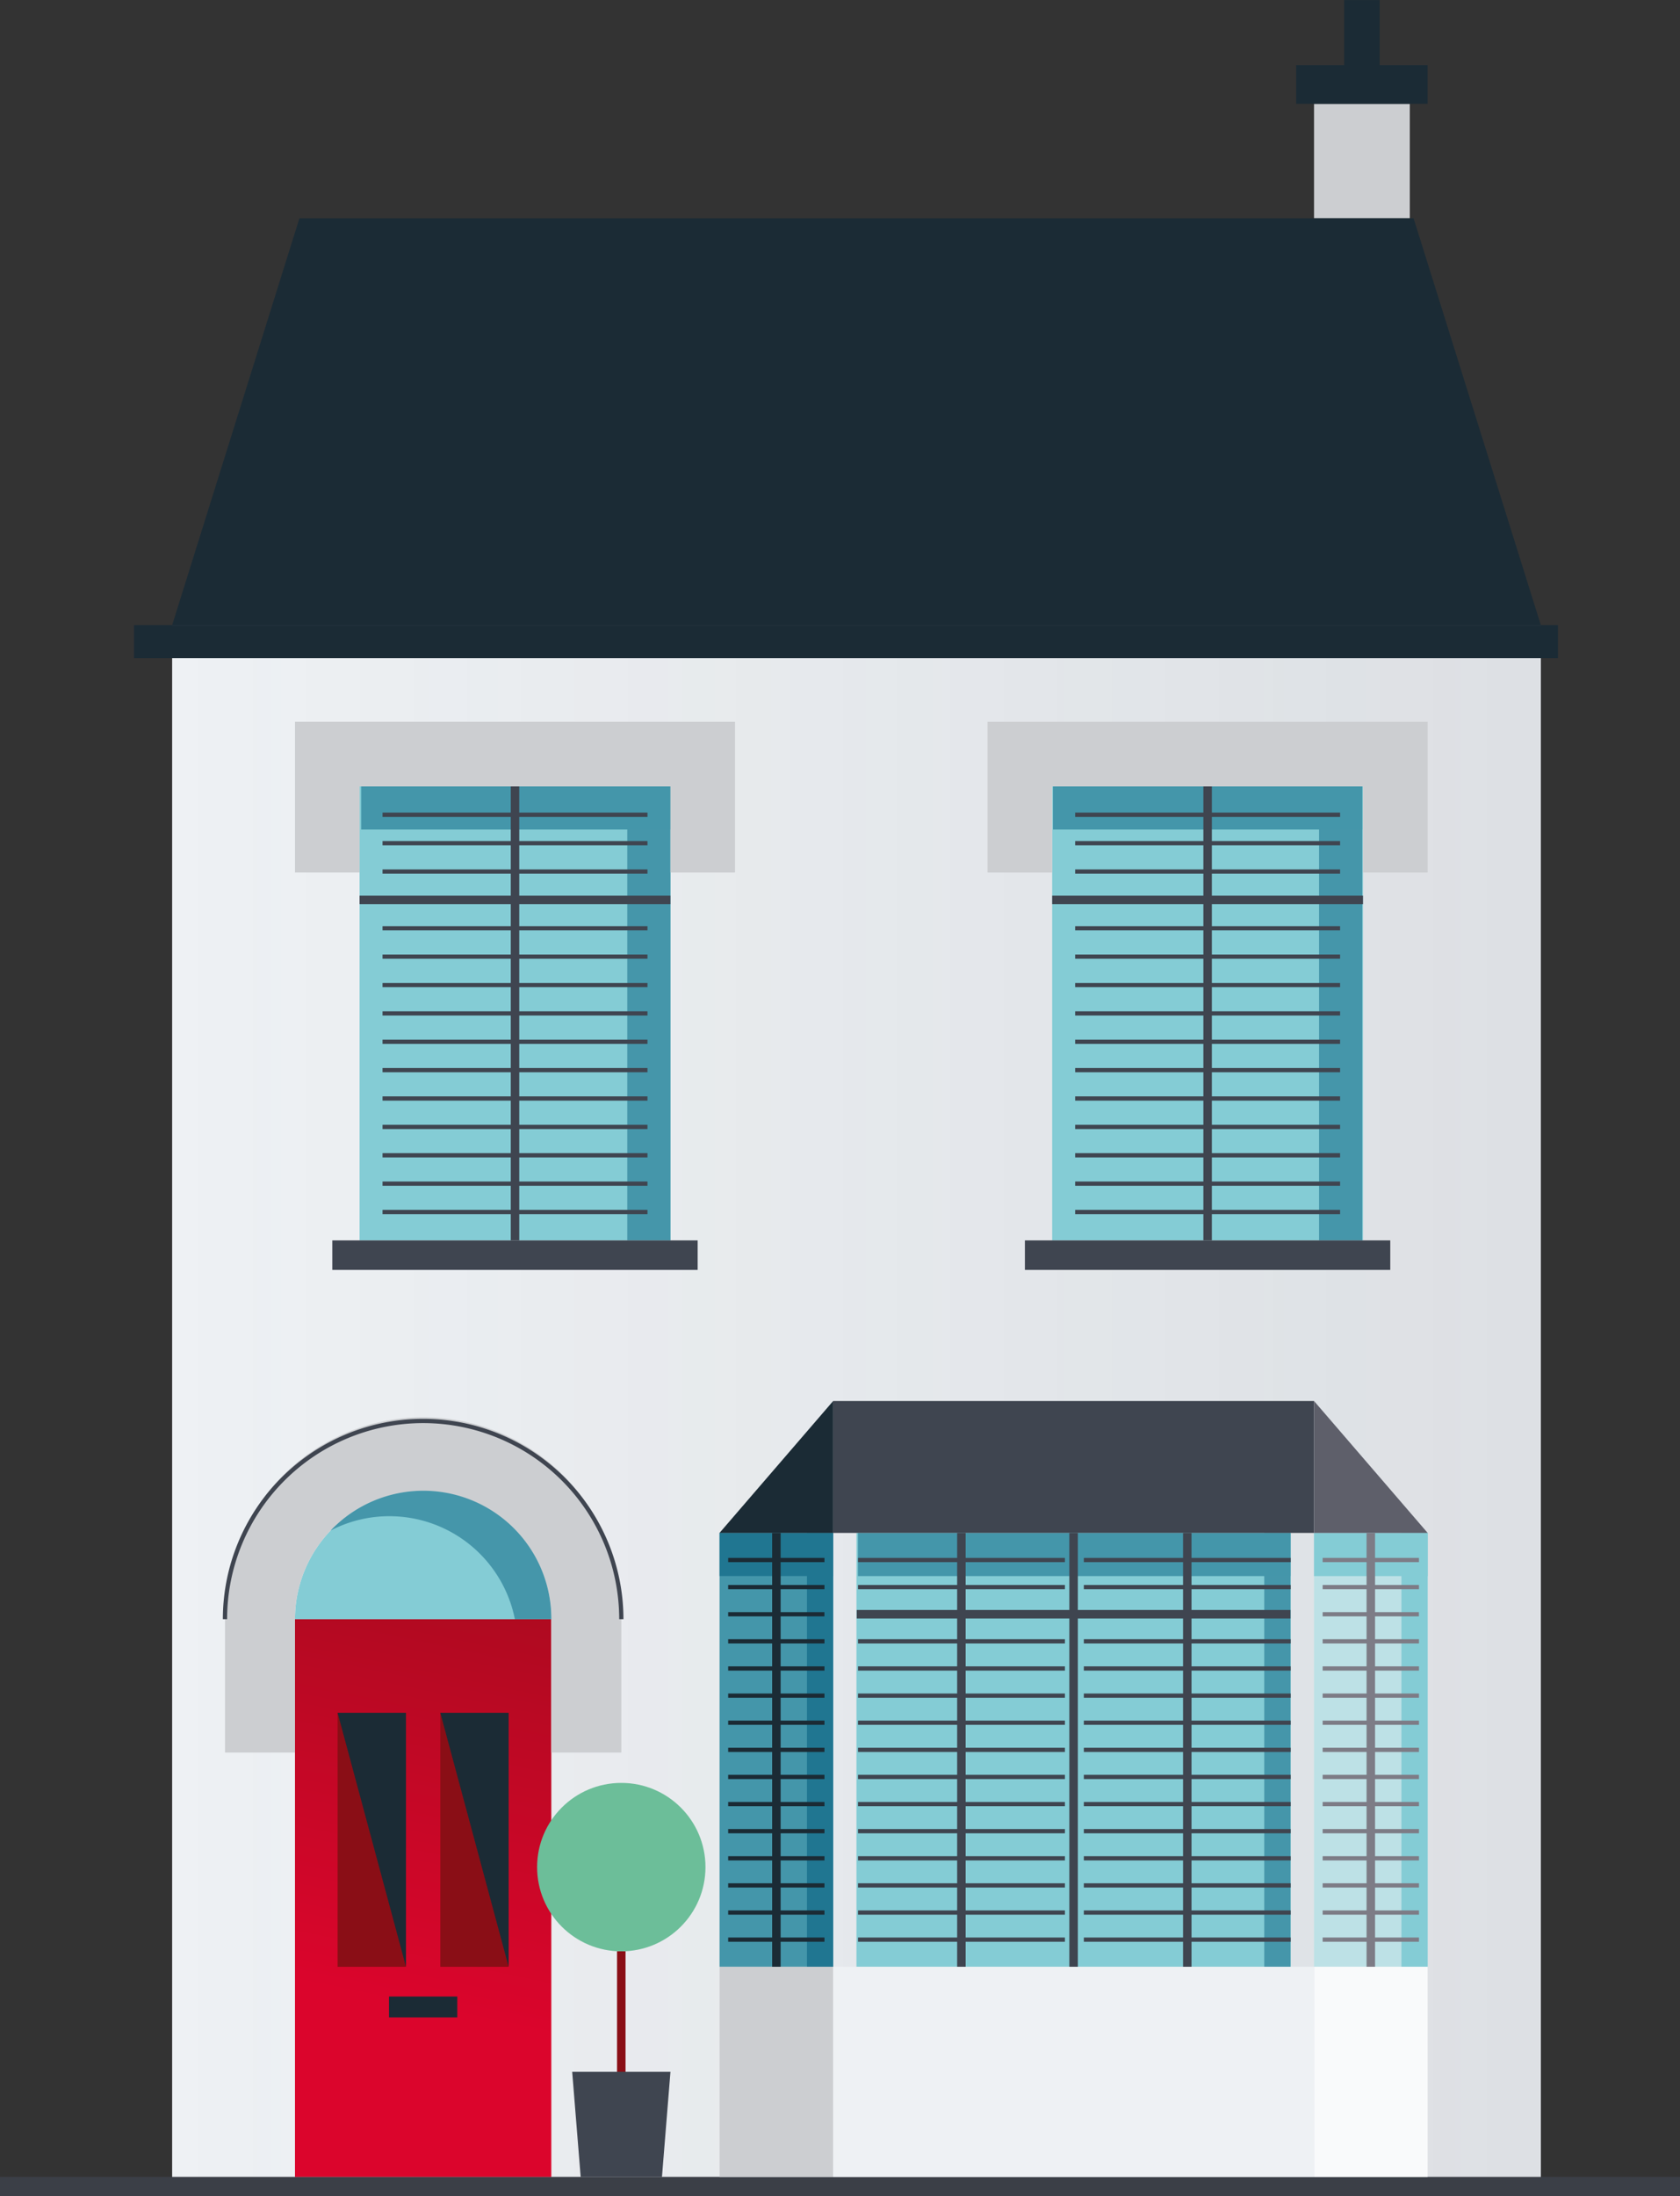 <svg xmlns="http://www.w3.org/2000/svg" xmlns:xlink="http://www.w3.org/1999/xlink" viewBox="0 0 249.45 325.99"><rect x="0" y="0" width="249.45" height="325.99" fill="#333333" stroke="none"/><defs><style>.cls-1{isolation:isolate;}.cls-2{fill:#eef1f4;}.cls-3{opacity:0.1;fill:url(#linear-gradient);}.cls-4{fill:#4496aa;}.cls-5{fill:#207691;}.cls-6{fill:#bde1e6;}.cls-7{fill:#84ccd5;}.cls-8{fill:#4596aa;}.cls-9{fill:#ccced1;}.cls-10{fill:#1b2b35;}.cls-11{fill:url(#linear-gradient-2);}.cls-12{fill:#8a0e16;}.cls-13,.cls-14{fill:#3f4550;}.cls-13{opacity:0.7;mix-blend-mode:multiply;}.cls-15{fill:#5e5f6a;}.cls-16{fill:#f9fafb;}.cls-17{fill:#7d7c86;}.cls-18{fill:#6cbe99;}</style><linearGradient id="linear-gradient" x1="25.56" y1="207.97" x2="228.79" y2="207.97" gradientUnits="userSpaceOnUse"><stop offset="0" stop-color="#3f4550" stop-opacity="0"/><stop offset="1" stop-color="#3f4550"/></linearGradient><linearGradient id="linear-gradient-2" x1="59.54" y1="297.57" x2="82.32" y2="187.75" gradientUnits="userSpaceOnUse"><stop offset="0" stop-color="#db052c"/><stop offset="1" stop-color="#8a0e16"/></linearGradient></defs><g class="cls-1"><g id="Victorian_House" data-name="Victorian House"><rect class="cls-2" x="25.56" y="92.8" width="203.23" height="230.36"/><rect class="cls-3" x="25.56" y="92.8" width="203.23" height="230.36"/><rect class="cls-4" x="106.84" y="227.55" width="16.87" height="64.4"/><rect class="cls-5" x="119.82" y="227.55" width="3.89" height="64.4"/><rect class="cls-5" x="284.98" y="356.96" width="6.41" height="16.87" transform="translate(480.67 -57.44) rotate(90)"/><rect class="cls-6" x="195.11" y="227.55" width="16.87" height="64.4"/><rect class="cls-7" x="208.09" y="227.55" width="3.89" height="64.4"/><rect class="cls-7" x="373.25" y="356.96" width="6.41" height="16.87" transform="translate(568.94 -145.7) rotate(90)"/><rect class="cls-7" x="127.17" y="227.55" width="64.48" height="64.4"/><rect class="cls-8" x="187.72" y="227.55" width="3.89" height="64.4"/><rect class="cls-4" x="329.21" y="333.29" width="6.41" height="64.22" transform="translate(524.9 -101.66) rotate(90)"/><rect class="cls-7" x="156.23" y="116.74" width="46.15" height="67.39"/><rect class="cls-8" x="195.86" y="116.74" width="6.41" height="67.39"/><rect class="cls-4" x="349.01" y="231.62" width="6.41" height="45.92" transform="translate(433.89 -232.28) rotate(90)"/><rect class="cls-7" x="53.39" y="116.74" width="46.15" height="67.39"/><rect class="cls-8" x="93.14" y="116.74" width="6.41" height="67.39"/><rect class="cls-4" x="246.29" y="231.62" width="6.41" height="45.92" transform="translate(331.17 -129.56) rotate(90)"/><rect class="cls-9" x="195.11" y="15.41" width="14.22" height="16.99"/><rect class="cls-10" x="372.26" y="137.42" width="5.74" height="19.52" transform="translate(349.4 -362.59) rotate(90)"/><rect class="cls-10" x="372.5" y="134.64" width="5.27" height="9.67" transform="translate(577.35 144.32) rotate(180)"/><rect class="cls-11" x="43.8" y="240.32" width="38.06" height="82.84"/><rect class="cls-12" x="50.13" y="254.26" width="10.14" height="37.7"/><rect class="cls-12" x="65.38" y="254.26" width="10.14" height="37.7"/><rect class="cls-10" x="57.76" y="296.37" width="10.14" height="3.1"/><rect class="cls-13" y="323.15" width="249.45" height="2.83"/><polygon class="cls-10" points="228.79 92.8 25.56 92.8 44.46 32.4 209.89 32.4 228.79 92.8"/><path class="cls-7" d="M216.71,375a19,19,0,0,1,38.06,0Z" transform="translate(-172.91 -134.64)"/><path class="cls-9" d="M216.71,375a19,19,0,0,1,38.06,0v19.79h10.4V375a29.43,29.43,0,1,0-58.85,0v19.79h10.39Z" transform="translate(-172.91 -134.64)"/><rect class="cls-14" x="123.71" y="207.97" width="71.4" height="19.58"/><polygon class="cls-15" points="195.11 207.97 211.98 227.55 195.11 227.55 195.11 207.97"/><polygon class="cls-10" points="123.71 207.97 106.84 227.55 123.71 227.55 123.71 207.97"/><rect class="cls-9" x="106.84" y="291.95" width="16.87" height="31.2"/><rect class="cls-16" x="195.11" y="291.95" width="16.87" height="31.2"/><rect class="cls-2" x="123.71" y="291.95" width="71.4" height="31.2"/><polygon class="cls-9" points="146.63 107.14 146.63 129.52 156.23 129.52 156.23 116.74 202.38 116.74 202.38 129.52 211.98 129.52 211.98 107.14 146.63 107.14"/><rect class="cls-14" x="152.18" y="184.13" width="54.25" height="4.38"/><rect class="cls-14" x="159.64" y="120.63" width="39.34" height="0.63"/><rect class="cls-14" x="159.64" y="124.85" width="39.34" height="0.63"/><rect class="cls-14" x="159.64" y="129.06" width="39.34" height="0.63"/><rect class="cls-14" x="159.64" y="133.27" width="39.34" height="0.63"/><rect class="cls-14" x="159.64" y="137.48" width="39.34" height="0.63"/><rect class="cls-14" x="159.64" y="141.69" width="39.34" height="0.63"/><rect class="cls-14" x="159.64" y="145.91" width="39.34" height="0.63"/><rect class="cls-14" x="159.64" y="150.12" width="39.34" height="0.63"/><rect class="cls-14" x="159.64" y="154.33" width="39.34" height="0.63"/><rect class="cls-14" x="159.64" y="158.54" width="39.34" height="0.63"/><rect class="cls-14" x="159.64" y="162.75" width="39.34" height="0.63"/><rect class="cls-14" x="159.64" y="166.97" width="39.34" height="0.63"/><rect class="cls-14" x="159.64" y="171.18" width="39.34" height="0.63"/><rect class="cls-14" x="159.64" y="175.39" width="39.34" height="0.63"/><rect class="cls-14" x="159.64" y="179.6" width="39.34" height="0.63"/><rect class="cls-14" x="178.68" y="116.74" width="1.26" height="67.39"/><rect class="cls-14" x="127.4" y="231.26" width="30.72" height="0.63"/><rect class="cls-14" x="127.4" y="235.28" width="30.72" height="0.63"/><rect class="cls-14" x="127.4" y="243.33" width="30.72" height="0.63"/><rect class="cls-14" x="127.4" y="247.36" width="30.72" height="0.63"/><rect class="cls-14" x="127.4" y="251.39" width="30.72" height="0.63"/><rect class="cls-14" x="127.4" y="255.41" width="30.72" height="0.63"/><rect class="cls-14" x="127.4" y="259.44" width="30.72" height="0.63"/><rect class="cls-14" x="127.4" y="263.46" width="30.72" height="0.63"/><rect class="cls-14" x="127.4" y="267.49" width="30.72" height="0.63"/><rect class="cls-14" x="127.4" y="271.51" width="30.72" height="0.63"/><rect class="cls-14" x="127.4" y="275.54" width="30.72" height="0.63"/><rect class="cls-14" x="127.4" y="279.56" width="30.72" height="0.63"/><rect class="cls-14" x="127.4" y="283.59" width="30.72" height="0.63"/><rect class="cls-14" x="127.4" y="287.61" width="30.72" height="0.63"/><rect class="cls-14" x="142.12" y="227.55" width="1.26" height="64.4"/><rect class="cls-14" x="158.78" y="227.55" width="1.26" height="64.4"/><rect class="cls-14" x="160.93" y="231.26" width="30.71" height="0.63"/><rect class="cls-14" x="160.93" y="235.28" width="30.71" height="0.63"/><rect class="cls-14" x="160.93" y="243.33" width="30.71" height="0.63"/><rect class="cls-14" x="160.93" y="247.36" width="30.71" height="0.63"/><rect class="cls-14" x="160.93" y="251.39" width="30.71" height="0.63"/><rect class="cls-14" x="160.93" y="255.41" width="30.71" height="0.63"/><rect class="cls-14" x="160.93" y="259.44" width="30.71" height="0.63"/><rect class="cls-14" x="160.93" y="263.46" width="30.71" height="0.63"/><rect class="cls-14" x="160.93" y="267.49" width="30.71" height="0.63"/><rect class="cls-14" x="160.93" y="271.51" width="30.71" height="0.63"/><rect class="cls-14" x="160.93" y="275.54" width="30.71" height="0.63"/><rect class="cls-14" x="160.93" y="279.56" width="30.71" height="0.63"/><rect class="cls-14" x="160.93" y="283.59" width="30.71" height="0.63"/><rect class="cls-14" x="160.93" y="287.61" width="30.71" height="0.63"/><rect class="cls-14" x="175.66" y="227.55" width="1.26" height="64.4"/><polygon class="cls-9" points="43.8 107.14 43.8 129.52 53.39 129.52 53.39 116.74 99.55 116.74 99.55 129.52 109.14 129.52 109.14 107.14 43.8 107.14"/><rect class="cls-14" x="49.34" y="184.13" width="54.25" height="4.38"/><rect class="cls-14" x="75.84" y="116.74" width="1.26" height="67.39"/><rect class="cls-14" x="56.8" y="120.63" width="39.34" height="0.63"/><rect class="cls-14" x="56.8" y="124.85" width="39.34" height="0.63"/><rect class="cls-14" x="56.8" y="129.06" width="39.34" height="0.63"/><rect class="cls-14" x="56.8" y="137.48" width="39.34" height="0.63"/><rect class="cls-14" x="56.8" y="141.69" width="39.34" height="0.63"/><rect class="cls-14" x="56.8" y="145.91" width="39.34" height="0.63"/><rect class="cls-14" x="56.8" y="150.12" width="39.34" height="0.63"/><rect class="cls-14" x="56.8" y="154.33" width="39.34" height="0.63"/><rect class="cls-14" x="56.8" y="158.54" width="39.34" height="0.63"/><rect class="cls-14" x="56.8" y="162.75" width="39.34" height="0.63"/><rect class="cls-14" x="56.8" y="166.97" width="39.34" height="0.63"/><rect class="cls-14" x="56.8" y="171.18" width="39.34" height="0.63"/><rect class="cls-14" x="56.8" y="175.39" width="39.34" height="0.63"/><rect class="cls-14" x="56.8" y="179.6" width="39.34" height="0.63"/><rect class="cls-14" x="127.21" y="238.99" width="64.4" height="1.26"/><rect class="cls-17" x="196.39" y="231.26" width="14.3" height="0.63"/><rect class="cls-17" x="196.39" y="235.28" width="14.3" height="0.63"/><rect class="cls-17" x="196.39" y="243.33" width="14.3" height="0.63"/><rect class="cls-17" x="196.39" y="247.36" width="14.3" height="0.63"/><rect class="cls-17" x="196.39" y="251.39" width="14.3" height="0.63"/><rect class="cls-17" x="196.39" y="255.41" width="14.3" height="0.63"/><rect class="cls-17" x="196.39" y="259.44" width="14.3" height="0.63"/><rect class="cls-17" x="196.39" y="263.46" width="14.3" height="0.63"/><rect class="cls-17" x="196.39" y="267.49" width="14.3" height="0.63"/><rect class="cls-17" x="196.39" y="271.51" width="14.3" height="0.63"/><rect class="cls-17" x="196.39" y="275.54" width="14.3" height="0.63"/><rect class="cls-17" x="196.39" y="279.56" width="14.3" height="0.63"/><rect class="cls-17" x="196.39" y="283.59" width="14.3" height="0.63"/><rect class="cls-17" x="196.39" y="287.61" width="14.3" height="0.63"/><rect class="cls-17" x="202.91" y="227.55" width="1.26" height="64.4"/><rect class="cls-17" x="196.39" y="239.31" width="14.29" height="0.63"/><rect class="cls-10" x="108.12" y="231.26" width="14.3" height="0.63"/><rect class="cls-10" x="108.12" y="235.28" width="14.3" height="0.63"/><rect class="cls-10" x="108.12" y="243.33" width="14.3" height="0.63"/><rect class="cls-10" x="108.12" y="247.36" width="14.3" height="0.63"/><rect class="cls-10" x="108.12" y="251.39" width="14.3" height="0.63"/><rect class="cls-10" x="108.12" y="255.41" width="14.3" height="0.63"/><rect class="cls-10" x="108.12" y="259.44" width="14.3" height="0.63"/><rect class="cls-10" x="108.12" y="263.46" width="14.3" height="0.63"/><rect class="cls-10" x="108.12" y="267.49" width="14.3" height="0.63"/><rect class="cls-10" x="108.12" y="271.51" width="14.3" height="0.63"/><rect class="cls-10" x="108.12" y="275.54" width="14.3" height="0.63"/><rect class="cls-10" x="108.12" y="279.56" width="14.3" height="0.63"/><rect class="cls-10" x="108.12" y="283.59" width="14.3" height="0.63"/><rect class="cls-10" x="108.12" y="287.61" width="14.3" height="0.63"/><rect class="cls-10" x="114.65" y="227.55" width="1.26" height="64.4"/><rect class="cls-10" x="108.12" y="239.31" width="14.29" height="0.63"/><rect class="cls-14" x="53.39" y="132.95" width="46.15" height="1.26"/><rect class="cls-14" x="156.23" y="132.95" width="46.15" height="1.26"/><path class="cls-14" d="M265.48,375h-.63a29.11,29.11,0,0,0-58.22,0H206a29.74,29.74,0,0,1,59.48,0Z" transform="translate(-172.91 -134.64)"/><rect class="cls-10" x="19.9" y="92.8" width="211.43" height="4.89"/><circle class="cls-18" cx="92.25" cy="277.16" r="12.5"/><rect class="cls-12" x="91.62" y="289.66" width="1.26" height="22.28"/><polygon class="cls-14" points="98.29 323.15 86.22 323.15 84.96 307.55 99.55 307.55 98.29 323.15"/><path class="cls-8" d="M230.7,359.71A19,19,0,0,1,249.36,375h5.41A19,19,0,0,0,222,361.84,18.83,18.83,0,0,1,230.7,359.71Z" transform="translate(-172.91 -134.64)"/><polyline class="cls-10" points="60.28 291.95 60.28 254.26 50.13 254.26"/><polyline class="cls-10" points="75.52 291.95 75.52 254.26 65.38 254.26"/></g></g></svg>
